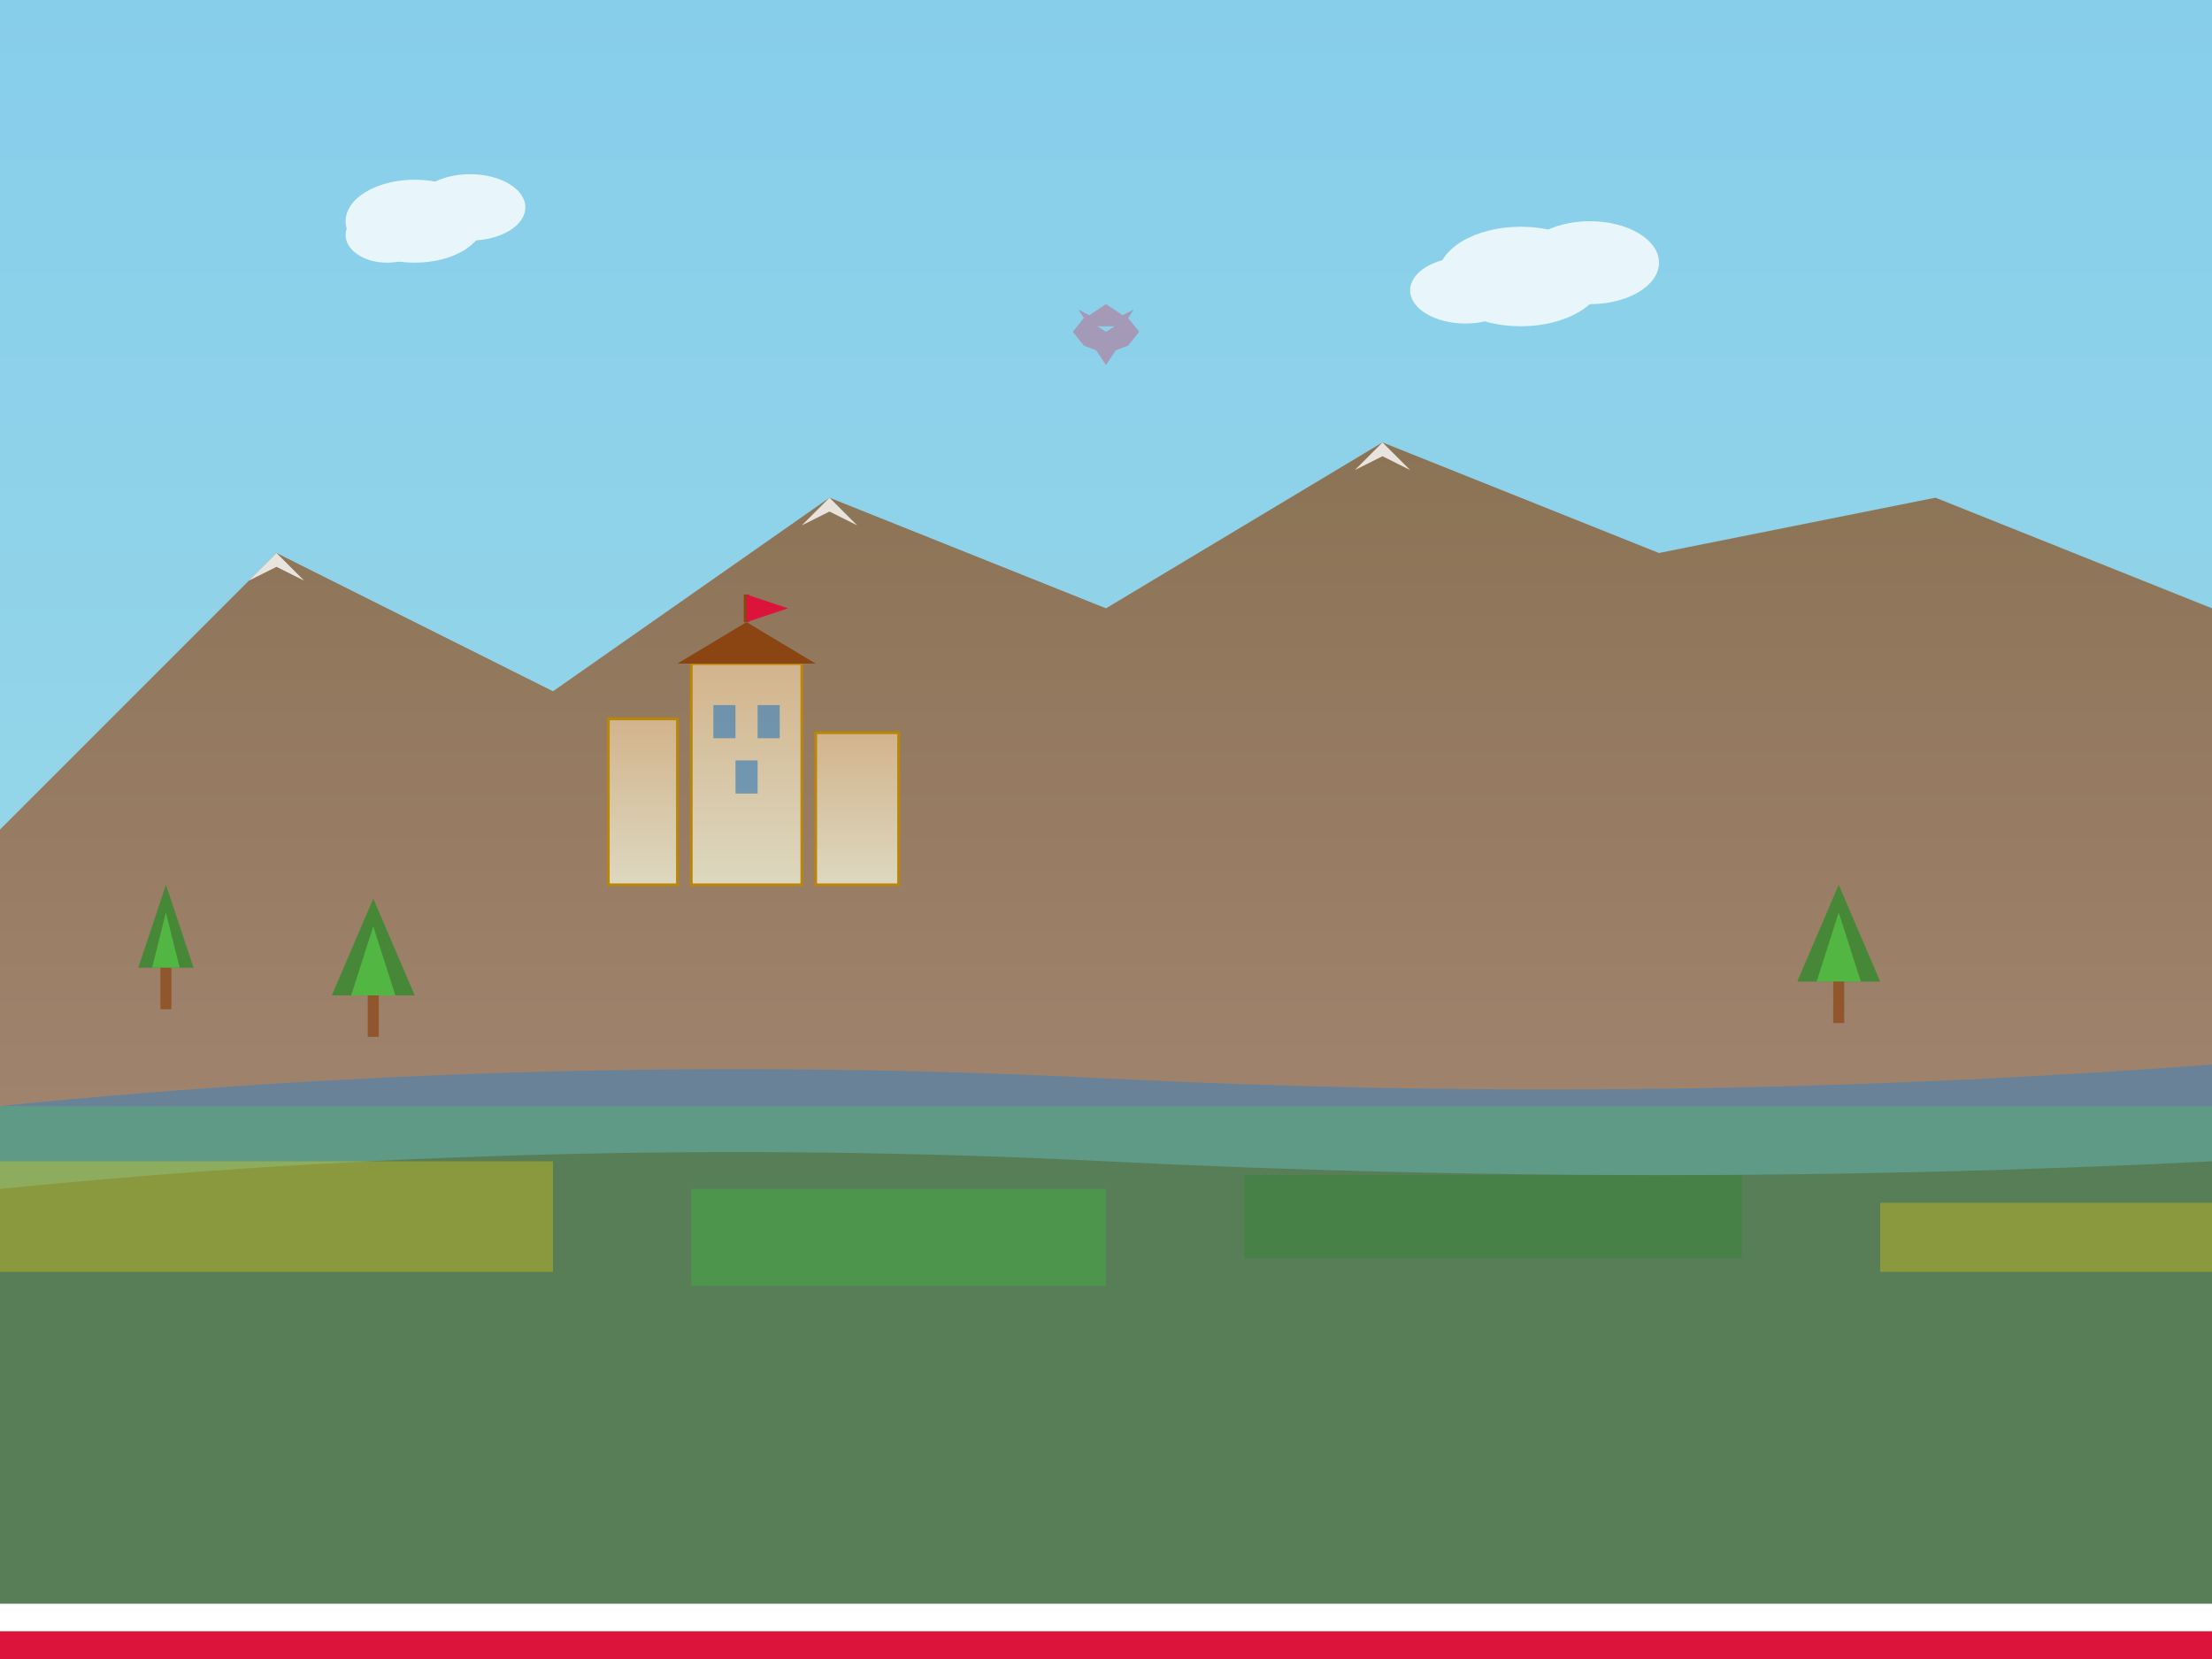 <svg width="800" height="600" viewBox="0 0 800 600" fill="none" xmlns="http://www.w3.org/2000/svg">
  <rect x="0" y="0" width="800" height="600" fill="#333333" stroke="none"/>
  <!-- Sky gradient -->
  <defs>
    <linearGradient id="skyGradient" x1="0%" y1="0%" x2="0%" y2="100%">
      <stop offset="0%" style="stop-color:#87CEEB;stop-opacity:1" />
      <stop offset="100%" style="stop-color:#98D8E8;stop-opacity:1" />
    </linearGradient>
    <linearGradient id="mountainGradient" x1="0%" y1="0%" x2="0%" y2="100%">
      <stop offset="0%" style="stop-color:#8B7355;stop-opacity:1" />
      <stop offset="100%" style="stop-color:#A0836D;stop-opacity:1" />
    </linearGradient>
    <linearGradient id="castleGradient" x1="0%" y1="0%" x2="0%" y2="100%">
      <stop offset="0%" style="stop-color:#D2B48C;stop-opacity:1" />
      <stop offset="100%" style="stop-color:#DDD8C0;stop-opacity:1" />
    </linearGradient>
  </defs>
  
  <!-- Sky background -->
  <rect width="800" height="400" fill="url(#skyGradient)"/>
  
  <!-- Mountains (Tatry) -->
  <path d="M0 300 L100 200 L200 250 L300 180 L400 220 L500 160 L600 200 L700 180 L800 220 L800 400 L0 400 Z" fill="url(#mountainGradient)"/>
  
  <!-- Snow caps -->
  <path d="M90 210 L100 200 L110 210 L100 205 Z" fill="#FFFFFF" opacity="0.8"/>
  <path d="M290 190 L300 180 L310 190 L300 185 Z" fill="#FFFFFF" opacity="0.8"/>
  <path d="M490 170 L500 160 L510 170 L500 165 Z" fill="#FFFFFF" opacity="0.8"/>
  
  <!-- Castle (Wawel inspired) -->
  <g transform="translate(250, 240)">
    <!-- Main tower -->
    <rect x="0" y="0" width="40" height="80" fill="url(#castleGradient)" stroke="#B8860B" stroke-width="1"/>
    <!-- Roof -->
    <path d="M-5 0 L20 -15 L45 0 Z" fill="#8B4513"/>
    <!-- Windows -->
    <rect x="8" y="15" width="8" height="12" fill="#4682B4" opacity="0.7"/>
    <rect x="24" y="15" width="8" height="12" fill="#4682B4" opacity="0.7"/>
    <rect x="16" y="35" width="8" height="12" fill="#4682B4" opacity="0.7"/>
    
    <!-- Side buildings -->
    <rect x="-30" y="20" width="25" height="60" fill="url(#castleGradient)" stroke="#B8860B" stroke-width="1"/>
    <rect x="45" y="25" width="30" height="55" fill="url(#castleGradient)" stroke="#B8860B" stroke-width="1"/>
    
    <!-- Flags -->
    <line x1="20" y1="-15" x2="20" y2="-25" stroke="#8B4513" stroke-width="2"/>
    <path d="M20 -25 L35 -20 L20 -15" fill="#DC143C"/>
  </g>
  
  <!-- River (Vistula) -->
  <path d="M0 400 Q200 380 400 390 Q600 400 800 385 L800 420 Q600 430 400 420 Q200 410 0 430 Z" fill="#4682B4" opacity="0.6"/>
  
  <!-- Trees/Forest -->
  <g opacity="0.7">
    <!-- Pine trees -->
    <path d="M50 350 L60 320 L70 350 Z" fill="#228B22"/>
    <path d="M55 350 L60 330 L65 350 Z" fill="#32CD32"/>
    <rect x="58" y="350" width="4" height="15" fill="#8B4513"/>
    
    <path d="M120 360 L135 325 L150 360 Z" fill="#228B22"/>
    <path d="M127 360 L135 335 L143 360 Z" fill="#32CD32"/>
    <rect x="133" y="360" width="4" height="15" fill="#8B4513"/>
    
    <path d="M650 355 L665 320 L680 355 Z" fill="#228B22"/>
    <path d="M657 355 L665 330 L673 355 Z" fill="#32CD32"/>
    <rect x="663" y="355" width="4" height="15" fill="#8B4513"/>
  </g>
  
  <!-- Clouds -->
  <g opacity="0.8">
    <ellipse cx="150" cy="80" rx="25" ry="15" fill="#FFFFFF"/>
    <ellipse cx="170" cy="75" rx="20" ry="12" fill="#FFFFFF"/>
    <ellipse cx="140" cy="85" rx="15" ry="10" fill="#FFFFFF"/>
    
    <ellipse cx="550" cy="100" rx="30" ry="18" fill="#FFFFFF"/>
    <ellipse cx="575" cy="95" rx="25" ry="15" fill="#FFFFFF"/>
    <ellipse cx="530" cy="105" rx="20" ry="12" fill="#FFFFFF"/>
  </g>
  
  <!-- Polish Eagle silhouette in the sky -->
  <g transform="translate(400, 120)" opacity="0.3">
    <path d="M0 0 L-8 -5 L-12 0 L-8 5 L0 8 L8 5 L12 0 L8 -5 Z" fill="#DC143C"/>
    <path d="M-6 -2 L-10 -8 L-6 -6 L0 -10 L6 -6 L10 -8 L6 -2" fill="#DC143C"/>
    <path d="M-4 6 L0 12 L4 6" fill="#DC143C"/>
  </g>
  
  <!-- Ground/Fields -->
  <rect x="0" y="400" width="800" height="200" fill="#90EE90" opacity="0.4"/>
  
  <!-- Field patterns -->
  <g opacity="0.3">
    <rect x="0" y="420" width="200" height="40" fill="#FFD700"/>
    <rect x="250" y="430" width="150" height="35" fill="#32CD32"/>
    <rect x="450" y="425" width="180" height="30" fill="#228B22"/>
    <rect x="680" y="435" width="120" height="25" fill="#FFD700"/>
  </g>
  
  <!-- Polish flag colors accent -->
  <rect x="0" y="580" width="800" height="10" fill="#FFFFFF"/>
  <rect x="0" y="590" width="800" height="10" fill="#DC143C"/>
</svg>
